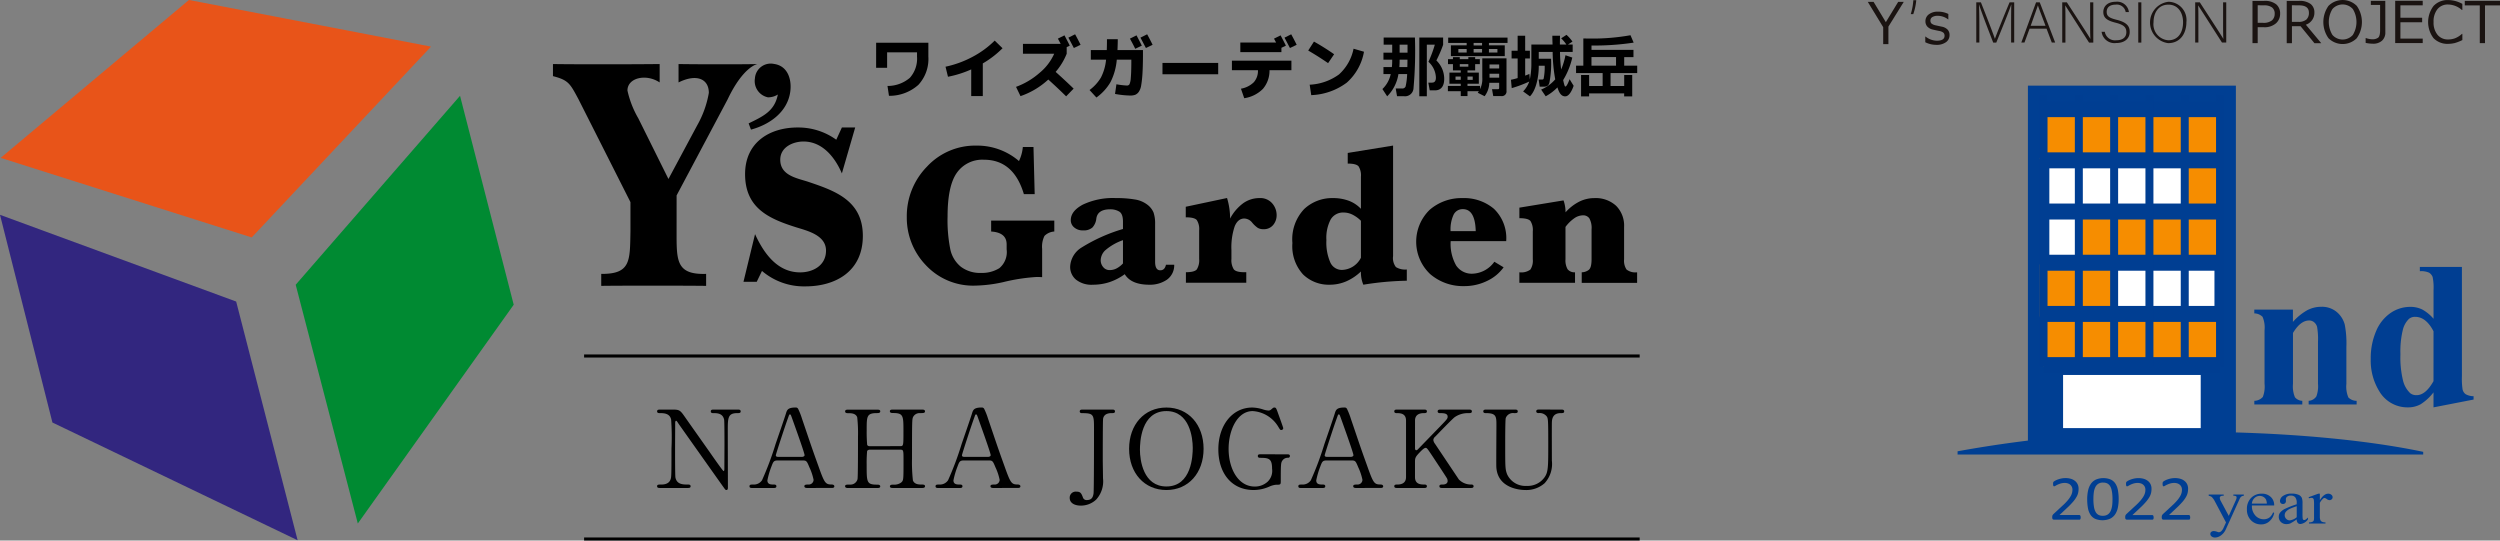 <svg xmlns="http://www.w3.org/2000/svg" width="323.922" height="70.037" viewBox="0 0 323.922 70.037">
  <rect x="0" y="0" width="323.922" height="70.037" fill="#808080" stroke="none"/>
  <defs>
    <style>
      .cls-1 {
        fill: #e85419;
      }

      .cls-2 {
        fill: #32267f;
      }

      .cls-3 {
        fill: #008a32;
      }

      .cls-4 {
        fill: #003f93;
      }

      .cls-5 {
        fill: #fff;
      }

      .cls-6 {
        fill: #f68d00;
      }

      .cls-7 {
        fill: #003e92;
      }

      .cls-8 {
        fill: #1a1311;
      }
    </style>
  </defs>
  <g id="グループ_463" data-name="グループ 463" transform="translate(-115 -27)">
    <g id="グループ_290" data-name="グループ 290" transform="translate(-2653 155)">
      <path id="パス_1893" data-name="パス 1893" class="cls-1" d="M940.331,436.8l32.528,10.311,23.232-24.725-31.365-6.044Z" transform="translate(1827.754 -544.346)"/>
      <path id="パス_1894" data-name="パス 1894" class="cls-2" d="M940.248,443.443l30.6,11.237,7.963,30.93L947.04,470.355Z" transform="translate(1827.752 -543.61)"/>
      <path id="パス_1895" data-name="パス 1895" class="cls-3" d="M977.546,452.912l8.049,30.934,20.2-28.345L998.84,428.43Z" transform="translate(1828.766 -544.018)"/>
      <g id="グループ_255" data-name="グループ 255" transform="translate(2839.648 -119.745)">
        <g id="グループ_254" data-name="グループ 254">
          <g id="グループ_253" data-name="グループ 253">
            <g id="グループ_252" data-name="グループ 252">
              <path id="パス_1896" data-name="パス 1896" d="M1026.017,446.141c0,3.73-.078,5.6,3.827,5.473v1.554c-2.46-.038-11.522-.038-13.591,0v-1.554c3.866.041,3.71-1.743,3.787-5.473v-3.826l-6.756-13.373c-1.057-1.955-1.254-2.433-3.285-2.95v-1.568c1.955.045,10.357.045,13.824,0v2.385c-1.759-1.171-4.173-.606-4.173,1.048a12.5,12.5,0,0,0,1.406,3.6l3.906,7.862,3.748-6.992a12.976,12.976,0,0,0,1.485-4.165c0-1.87-1.658-2.492-3.925-1.353v-2.385c2.4.045,8.706.045,10.23,0,0,0-1.828.266-3.881,4.6l-6.6,12.422Z" transform="translate(-1010 -424.382)"/>
              <path id="パス_1897" data-name="パス 1897" d="M1034.681,432.117c1.826-.9,3.366-1.558,3.784-3.745a2.338,2.338,0,0,1-1.284.367,2.15,2.15,0,0,1-1.685-2.457,2.05,2.05,0,0,1,2.477-1.869c1.8.252,2.319,2.048,2.1,3.61-.368,2.631-2.674,4.251-5.09,4.9Z" transform="translate(-1009.329 -424.383)"/>
              <path id="パス_1898" data-name="パス 1898" d="M1035.744,452.425h-1.715l1.5-6.181c1.16,2.542,2.921,4.956,5.842,4.956,1.635,0,3.353-.868,3.353-2.823,0-2.045-2.533-2.591-3.956-3.045-3.433-1.091-6.53-2.452-6.53-6.862,0-4.183,3.267-6.042,6.792-6.042a8.412,8.412,0,0,1,5.024,1.585l.727-1.585h1.724l-1.724,5.948c-.94-2.18-2.573-4.132-4.977-4.132-1.289,0-3.008.681-3.008,2.362,0,2,2.059,2.366,3.52,2.824,3.484,1.174,7.18,2.4,7.18,7.045,0,4.625-3.568,6.539-7.436,6.539a8.35,8.35,0,0,1-5.631-2Z" transform="translate(-1009.347 -424.164)"/>
            </g>
          </g>
        </g>
      </g>
      <path id="パス_1899" data-name="パス 1899" d="M1023.578,478.169c-.222,0-.443,0-.443-.223s.177-.223.547-.223c.192,0,.946,0,1.182-.628.118-.32.134-.334.134-4.027a32.939,32.939,0,0,0-.044-3.763c-.179-.836-.991-.836-1.494-.836-.088,0-.325,0-.325-.222,0-.237.221-.237.443-.237h1.434c1.064,0,1.093.042,1.847,1.129.9,1.282,2.351,3.33,3.252,4.612.192.278,1.552,2.229,1.64,2.229.06,0,.1-.1.1-.278,0-.39.014-2.675.014-3.164s0-2.968-.044-3.218c-.177-.851-.932-.851-1.419-.851-.088,0-.31,0-.31-.222,0-.237.206-.237.414-.237h3.073c.163,0,.385,0,.385.237,0,.222-.208.222-.443.222-1.228,0-1.228.628-1.228,2.3,0,1.045.015,6.2.015,7.357,0,.07,0,.307-.191.307a.26.26,0,0,1-.193-.112c-.088-.1-5.883-8.3-5.957-8.4-.266-.4-.295-.46-.369-.46s-.118.111-.118.265c0,.5-.015,2.925-.015,3.483s0,3.33.045,3.594c.177.92.989.92,1.625.92.118,0,.34,0,.34.223s-.192.223-.473.223Z" transform="translate(1830.005 -542.942)"/>
      <path id="パス_1900" data-name="パス 1900" d="M1042.25,478.176c-.162,0-.353-.042-.353-.223,0-.223.235-.223.591-.223a.629.629,0,0,0,.606-.613,7.24,7.24,0,0,0-.547-1.63c-.325-.781-.37-.878-.858-.878h-3.207c-.549,0-.606.14-.843.766a10.679,10.679,0,0,0-.531,1.812c0,.543.472.543.826.543.179,0,.341.028.341.223,0,.223-.222.223-.341.223H1035.1c-.119,0-.311-.014-.311-.21,0-.236.162-.236.5-.236a1.269,1.269,0,0,0,1.124-.558,39.9,39.9,0,0,0,1.759-4.7c.192-.558,1.138-3.289,1.33-3.916.148-.488.236-.808,1.286-.808a.334.334,0,0,1,.325.223,8.768,8.768,0,0,1,.488,1.254c1.034,3.024,1.123,3.358,2.055,5.936.841,2.369.946,2.564,1.788,2.564.191,0,.339.083.339.236,0,.21-.236.21-.339.21Zm-.694-4.028c.162,0,.37-.069.37-.222,0-.293-1.4-4.166-1.67-4.919-.088-.236-.118-.362-.222-.362s-.1.041-.266.5c-.414,1.128-1.567,4.668-1.567,4.793,0,.209.222.209.413.209Z" transform="translate(1830.322 -542.949)"/>
      <path id="パス_1901" data-name="パス 1901" d="M1054.009,472.748c.4,0,.4-.084.4-1.923,0-2.02,0-2.369-1.375-2.369-.118,0-.385,0-.385-.237,0-.209.267-.209.4-.209h3.769c.1,0,.383,0,.383.223s-.191.236-.649.236a.94.94,0,0,0-.9.516c-.119.294-.134.335-.134,5.379a21.223,21.223,0,0,0,.117,2.828c.208.53.814.53,1.1.53.221,0,.471,0,.471.223s-.28.223-.383.223h-3.769c-.148,0-.4,0-.4-.21s.267-.223.429-.223a1.506,1.506,0,0,0,1.035-.278c.3-.278.3-.293.3-2.842,0-1.3,0-1.407-.4-1.407h-3.976a.4.4,0,0,0-.339.166,16.7,16.7,0,0,0-.061,1.8c0,2.285,0,2.564,1.391,2.564.1,0,.369,0,.369.237,0,.2-.266.2-.4.2h-3.769c-.089,0-.384,0-.384-.223s.192-.223.649-.223a.937.937,0,0,0,.962-.711c.059-.335.059-3.721.059-5.5a18.732,18.732,0,0,0-.1-2.508c-.193-.53-.812-.53-1.094-.53-.222,0-.473,0-.473-.236s.281-.223.384-.223h3.769c.148,0,.4,0,.4.209,0,.237-.251.237-.429.237-1.33,0-1.33.418-1.33,2.2a18.759,18.759,0,0,0,.061,1.91c.073.181.31.181.339.181Z" transform="translate(1830.65 -542.942)"/>
      <path id="パス_1902" data-name="パス 1902" d="M1065.726,478.176c-.162,0-.355-.042-.355-.223,0-.223.237-.223.593-.223a.629.629,0,0,0,.6-.613,7.192,7.192,0,0,0-.548-1.63c-.324-.781-.369-.878-.857-.878h-3.207c-.546,0-.607.14-.842.766a10.627,10.627,0,0,0-.533,1.812c0,.543.473.543.829.543.177,0,.339.028.339.223,0,.223-.221.223-.339.223h-2.839c-.118,0-.31-.014-.31-.21,0-.236.164-.236.5-.236a1.267,1.267,0,0,0,1.123-.558,39.711,39.711,0,0,0,1.76-4.7c.192-.558,1.138-3.289,1.33-3.916.148-.488.236-.808,1.286-.808a.338.338,0,0,1,.326.223,8.994,8.994,0,0,1,.487,1.254c1.034,3.024,1.124,3.358,2.054,5.936.843,2.369.946,2.564,1.787,2.564.193,0,.342.083.342.236,0,.21-.237.21-.342.21Zm-.694-4.028c.162,0,.37-.069.37-.222,0-.293-1.405-4.166-1.67-4.919-.089-.236-.119-.362-.222-.362s-.1.041-.267.5c-.413,1.128-1.565,4.668-1.565,4.793,0,.209.221.209.414.209Z" transform="translate(1830.96 -542.949)"/>
      <path id="パス_1903" data-name="パス 1903" d="M1080.676,468.011c.149,0,.369,0,.369.237,0,.222-.207.222-.443.222-.192,0-.975,0-1.094.725-.044.237-.044,4.487-.044,5.281,0,.348.031,2.048.031,2.439a3.5,3.5,0,0,1-.9,2.772,2.889,2.889,0,0,1-1.981.766c-.8,0-1.434-.334-1.434-1a.78.78,0,0,1,.872-.808c.547,0,.636.223.842.753a.489.489,0,0,0,.533.334c.679,0,.784-.5.841-.836.061-.418.061-7.2.061-8.263,0-1.965,0-2.16-1.553-2.16-.057,0-.295,0-.295-.222,0-.237.222-.237.369-.237Z" transform="translate(1831.42 -542.942)"/>
      <path id="パス_1904" data-name="パス 1904" d="M1087.506,478.441c-2.854,0-4.833-2.2-4.833-5.337s1.965-5.351,4.833-5.351c2.836,0,4.817,2.2,4.817,5.351C1092.323,476.225,1090.359,478.441,1087.506,478.441Zm3.413-5.463c0-1.282-.384-4.765-3.413-4.765-3.312,0-3.43,4.1-3.43,5.016,0,1.338.428,4.752,3.43,4.752C1090.8,477.981,1090.919,473.926,1090.919,472.978Z" transform="translate(1831.624 -542.949)"/>
      <path id="パス_1905" data-name="パス 1905" d="M1102.862,473.814c.118,0,.34,0,.34.223a.223.223,0,0,1-.252.223.839.839,0,0,0-.739.39c-.178.265-.193.5-.193,2.647,0,.46-.058.46-.62.46a2.786,2.786,0,0,0-.886.251,5.021,5.021,0,0,1-2,.432c-2.941,0-4.582-2.271-4.582-5.267,0-3.149,1.833-5.42,4.391-5.42a4.853,4.853,0,0,1,1.419.252,2.758,2.758,0,0,0,.693.139.51.51,0,0,0,.34-.139c.236-.2.28-.252.415-.252.221,0,.251.1.545.934.089.237.606,1.672.606,1.742a.253.253,0,0,1-.265.236c-.118,0-.149-.041-.385-.431a4.162,4.162,0,0,0-3.311-2.021c-2,0-3.119,2.48-3.119,4.9,0,2.564,1.241,4.877,3.385,4.877a2.42,2.42,0,0,0,1.685-.641,1.942,1.942,0,0,0,.562-1.672c0-1.31-.427-1.407-1.537-1.407-.088,0-.31,0-.31-.237s.222-.223.4-.223Z" transform="translate(1831.93 -542.949)"/>
      <path id="パス_1906" data-name="パス 1906" d="M1111.484,478.176c-.162,0-.355-.042-.355-.223,0-.223.237-.223.592-.223a.629.629,0,0,0,.606-.613,7.252,7.252,0,0,0-.547-1.63c-.325-.781-.369-.878-.857-.878h-3.208c-.545,0-.606.14-.842.766a10.677,10.677,0,0,0-.532,1.812c0,.543.474.543.829.543.177,0,.339.028.339.223,0,.223-.223.223-.339.223h-2.839c-.118,0-.311-.014-.311-.21,0-.236.163-.236.5-.236a1.267,1.267,0,0,0,1.123-.558,39.909,39.909,0,0,0,1.758-4.7c.193-.558,1.14-3.289,1.33-3.916.149-.488.237-.808,1.286-.808a.336.336,0,0,1,.327.223,9.113,9.113,0,0,1,.488,1.254c1.034,3.024,1.124,3.358,2.054,5.936.842,2.369.945,2.564,1.787,2.564.193,0,.341.083.341.236,0,.21-.236.21-.341.21Zm-.694-4.028c.162,0,.369-.069.369-.222,0-.293-1.4-4.166-1.67-4.919-.089-.236-.119-.362-.221-.362s-.1.041-.267.5c-.413,1.128-1.567,4.668-1.567,4.793,0,.209.222.209.413.209Z" transform="translate(1832.204 -542.949)"/>
      <path id="パス_1907" data-name="パス 1907" d="M1122.34,478.169c-.149,0-.37,0-.37-.223s.206-.223.429-.223c.472,0,.634-.237.634-.446a.761.761,0,0,0-.058-.307c-.044-.125-1.553-2.382-1.73-2.66-.8-1.2-.886-1.338-1.049-1.338-.179,0-.414.209-.74.543-.59.613-.65.753-.65,1.282v1.965c0,.961.8.961,1.242.961.133,0,.3.041.3.223,0,.223-.223.223-.355.223h-3.5c-.148,0-.371,0-.371-.223s.209-.223.415-.223c.518,0,1.107-.181,1.107-.961v-7.329c0-.962-.8-.962-1.242-.962-.116,0-.281-.041-.281-.222,0-.237.223-.237.355-.237h3.488c.162,0,.385,0,.385.237,0,.222-.223.222-.415.222-.473,0-1.124.154-1.124.962V473c0,.125.016.279.179.279.074,0,.132-.07.162-.084.133-.14,2.38-2.452,2.823-2.912.945-.976,1.063-1.087,1.063-1.352,0-.46-.575-.46-1-.46-.044,0-.295,0-.295-.222,0-.237.222-.237.385-.237h3.649c.179,0,.4,0,.4.237,0,.222-.207.222-.488.222a2.961,2.961,0,0,0-1.729.516c-.311.224-1.922,1.9-2.542,2.536a.64.64,0,0,0-.236.432,1.037,1.037,0,0,0,.223.5c.561.836.813,1.213,3.087,4.612a2.185,2.185,0,0,0,1.627.655c.281,0,.281.2.281.223,0,.223-.223.223-.355.223Z" transform="translate(1832.533 -542.942)"/>
      <path id="パス_1908" data-name="パス 1908" d="M1137.416,468.011c.193,0,.415,0,.415.237,0,.222-.206.222-.459.222-1.049,0-1.124.8-1.137,1.226-.014.7,0,4.153,0,4.934a3.68,3.68,0,0,1-.945,2.925,3.577,3.577,0,0,1-2.5.878c-.636,0-3.667-.2-3.755-3.079-.014-.781.016-4.571.016-5.421,0-1.073-.075-1.464-1.374-1.464-.09,0-.328,0-.328-.222,0-.237.223-.237.444-.237h3.621c.179,0,.4,0,.4.237,0,.222-.191.222-.471.222a1,1,0,0,0-1.08.628c-.074.209-.074,2.857-.074,3.345,0,3.065,0,3.3.25,3.957a2.6,2.6,0,0,0,2.528,1.5,2.673,2.673,0,0,0,2.3-1.087c.5-.7.5-1.282.5-4.514,0-3.079-.03-3.148-.207-3.413a1.166,1.166,0,0,0-1.049-.419c-.165,0-.3-.069-.3-.222,0-.237.223-.237.354-.237Z" transform="translate(1832.839 -542.942)"/>
      <path id="パス_1909" data-name="パス 1909" d="M1065.56,445.844v-1.418h8.183v1.418a1.966,1.966,0,0,0-1.276.573,3.165,3.165,0,0,0-.3,1.682v3.66c-.275-.017-.5-.026-.671-.026a23.789,23.789,0,0,0-4.315.656,18.022,18.022,0,0,1-3.648.464,8.368,8.368,0,0,1-6.443-2.66,8.852,8.852,0,0,1-2.46-6.2,9.169,9.169,0,0,1,2.6-6.54,8.511,8.511,0,0,1,6.435-2.739,8.283,8.283,0,0,1,5.5,2,5.251,5.251,0,0,0,.5-1.817h1.38L1071.2,441h-1.4q-1.326-4.459-5.18-4.458a4.029,4.029,0,0,0-3.5,1.688q-1.206,1.689-1.206,5.67a19.114,19.114,0,0,0,.355,4.252,3.949,3.949,0,0,0,1.366,2.256,4.106,4.106,0,0,0,2.622.8,4.232,4.232,0,0,0,2.37-.618,2.716,2.716,0,0,0,.94-2.436v-.644Q1067.569,445.973,1065.56,445.844Z" transform="translate(1830.862 -543.847)"/>
      <path id="パス_1910" data-name="パス 1910" d="M1082.311,451.192a7.221,7.221,0,0,1-1.964,1.024,6.77,6.77,0,0,1-2.147.341,3.218,3.218,0,0,1-2.222-.67,2.148,2.148,0,0,1-.741-1.662,3.074,3.074,0,0,1,1.482-2.487,21.71,21.71,0,0,1,5.361-2.4v-.953q0-1.018-.49-1.308a2.239,2.239,0,0,0-1.16-.291q-1.624,0-1.8,1.186a2.015,2.015,0,0,1-.515,1.178,1.687,1.687,0,0,1-1.2.368,1.659,1.659,0,0,1-1.166-.393,1.2,1.2,0,0,1-.432-.921q0-1.2,1.585-2.036a9.115,9.115,0,0,1,4.239-.837,14.284,14.284,0,0,1,2.479.181,3.543,3.543,0,0,1,1.612.67,2.469,2.469,0,0,1,.813,1.031,4.409,4.409,0,0,1,.2,1.469v4.9q0,1.109.67,1.108.581,0,.734-.721h1.07a2.284,2.284,0,0,1-.973,1.958,3.9,3.9,0,0,1-2.236.632Q1083.136,452.557,1082.311,451.192Zm-.231-1.392v-3.016a7.032,7.032,0,0,0-2.339,1.353,1.857,1.857,0,0,0-.547,1.25,1.357,1.357,0,0,0,.321.883,1.045,1.045,0,0,0,.851.392,1.916,1.916,0,0,0,.888-.219A3.078,3.078,0,0,0,1082.08,449.8Z" transform="translate(1831.422 -543.667)"/>
      <path id="パス_1911" data-name="パス 1911" d="M1095.565,443.988a5.882,5.882,0,0,1,1.7-1.991,3.6,3.6,0,0,1,2.1-.664,2.028,2.028,0,0,1,1.662.689,2.315,2.315,0,0,1,.567,1.5,1.963,1.963,0,0,1-.452,1.3,1.547,1.547,0,0,1-1.261.541,1.4,1.4,0,0,1-.722-.167,3.56,3.56,0,0,1-.747-.7,1.347,1.347,0,0,0-1-.516q-.84,0-1.257,1.025a8.554,8.554,0,0,0-.418,3.072v1.147a2.237,2.237,0,0,0,.3,1.333c.2.254.653.38,1.365.38h.259v1.366h-7.822v-1.366q1.12,0,1.417-.373a2.239,2.239,0,0,0,.3-1.341v-3.686a2.189,2.189,0,0,0-.3-1.347q-.3-.367-1.437-.367v-1.366l5.349-1.134A9.139,9.139,0,0,1,1095.565,443.988Z" transform="translate(1831.818 -543.667)"/>
      <path id="パス_1912" data-name="パス 1912" d="M1112.15,451.024a6.536,6.536,0,0,1-1.915,1.282,5.372,5.372,0,0,1-2.132.431,4.767,4.767,0,0,1-3.452-1.333,5.416,5.416,0,0,1-1.38-4.066,5.692,5.692,0,0,1,1.546-4.426,5.3,5.3,0,0,1,3.673-1.4,5.842,5.842,0,0,1,2.087.348,4.177,4.177,0,0,1,1.573,1.044v-4.162a2.178,2.178,0,0,0-.3-1.334q-.3-.367-1.41-.367v-1.378l5.875-.954v14.329a1.907,1.907,0,0,0,.366,1.411,2.263,2.263,0,0,0,1.413.315v1.456a38.763,38.763,0,0,0-5.631.516A4.077,4.077,0,0,1,1112.15,451.024Zm0-1.778v-4.794a4.2,4.2,0,0,0-1.116-.805,2.6,2.6,0,0,0-1.114-.264,1.858,1.858,0,0,0-1.684.89,5.116,5.116,0,0,0-.56,2.68,6.433,6.433,0,0,0,.509,2.9,1.635,1.635,0,0,0,1.527.967,2.852,2.852,0,0,0,2.436-1.572Z" transform="translate(1832.184 -543.847)"/>
      <path id="パス_1913" data-name="パス 1913" d="M1123.353,446.914a5.682,5.682,0,0,0,.714,3.157,2.423,2.423,0,0,0,2.147,1.057,3.632,3.632,0,0,0,2.8-1.547l1.2.722a5.507,5.507,0,0,1-2.107,1.746,6.667,6.667,0,0,1-3.035.689,6.5,6.5,0,0,1-4.368-1.553,5.761,5.761,0,0,1-.059-8.343,6.285,6.285,0,0,1,4.234-1.508,5.989,5.989,0,0,1,4.078,1.386,5.263,5.263,0,0,1,1.591,4.194Zm-.012-1.3h3.26q-.079-2.849-1.663-2.847a1.291,1.291,0,0,0-1.2.708A4.472,4.472,0,0,0,1123.341,445.612Z" transform="translate(1832.608 -543.667)"/>
      <path id="パス_1914" data-name="パス 1914" d="M1137.876,445.071v4.188a2.317,2.317,0,0,0,.27,1.288,1.124,1.124,0,0,0,.966.4v1.366H1131.9v-1.366a1.968,1.968,0,0,0,1.429-.354,2.09,2.09,0,0,0,.311-1.333v-3.607a2.2,2.2,0,0,0-.3-1.347q-.305-.368-1.437-.368v-1.366l5.72-.94a4.531,4.531,0,0,1,.259,1.546,6.051,6.051,0,0,1,1.783-1.386,4.362,4.362,0,0,1,1.94-.457,3.906,3.906,0,0,1,2.834,1,3.641,3.641,0,0,1,1.031,2.738v4.188a2.066,2.066,0,0,0,.315,1.327,1.857,1.857,0,0,0,1.372.361v1.366h-7.177v-1.366a1.562,1.562,0,0,0,.907-.309q.368-.283.368-1.378v-3.865a2.554,2.554,0,0,0-.29-1.444.972.972,0,0,0-.83-.386,2.013,2.013,0,0,0-1.109.374A4.874,4.874,0,0,0,1137.876,445.071Z" transform="translate(1832.962 -543.667)"/>
      <g id="グループ_259" data-name="グループ 259" transform="translate(2947.119 -123.487)">
        <path id="パス_1915" data-name="パス 1915" d="M1115.894,423.041v-1.034h-1.109v-.924h4.052a53.467,53.467,0,0,1-.182,6.545,1.1,1.1,0,0,1-1.277,1.051h-.859l-.174-1h.79a.45.45,0,0,0,.494-.258,8.374,8.374,0,0,0,.2-1.61H1116.7a5.168,5.168,0,0,1-1.459,2.885l-.617-.942a3.738,3.738,0,0,0,1.078-1.943h-.943v-.9h1.091a7.866,7.866,0,0,0,.042-.958h-1.133v-.909Zm1.96,1.867c.008-.3.008-.367.017-.958h-1.017a9.587,9.587,0,0,1-.035.958Zm.025-1.867v-1.034h-1.025v1.034Zm1.526-1.959h3.086v.942a15.326,15.326,0,0,1-.877,2.026,3.313,3.313,0,0,1,1.018,2.4c0,.767-.292,1.476-1.2,1.476h-.676l-.183-1h.417c.2,0,.566,0,.566-.659a2.888,2.888,0,0,0-.968-2.042,15.568,15.568,0,0,0,.827-2.219h-1.035v6.688h-.975Z" transform="translate(-1114.626 -420.731)"/>
        <path id="パス_1916" data-name="パス 1916" d="M1126.751,428.235a1.651,1.651,0,0,0,.143-.2h-1.469v.633h-.874v-.633h-1.667v-.684h1.667v-.284h-1.469v-1.443h1.469v-.283h-1.01v-.817h-.642v-.642h.642v-.259h.883v.259h1.109v-.259h.884v.259h.608v.642h-.608v.817h-.993v.283h1.469v1.443h-1.469v.284h1.627v.417a2.994,2.994,0,0,0,.291-1.518v-2.476h3.136v4.2a.606.606,0,0,1-.684.692h-1.034l-.158-.892h.775c.116,0,.15-.067.15-.176v-.65h-1.276a3.015,3.015,0,0,1-.608,1.735Zm-3.827-7.146h7.688v.692h-2.41v.308h2.052v1.4h-6.98v-1.4h2.043v-.308h-2.394Zm.95,5.045v.426h.677v-.426Zm.368-3.568v.459h1.076v-.459Zm.183,1.96v.325h1.109v-.325Zm1,1.609v.426h.676v-.426Zm.793-4.352v.326h1.093v-.326Zm0,.784v.459h1.093v-.459Zm1.984,0v.459h1.1v-.459Zm.076,2v.517h1.25v-.517Zm1.25,1.2h-1.25v.517h1.25Z" transform="translate(-1114.402 -420.73)"/>
        <path id="パス_1917" data-name="パス 1917" d="M1132.414,428.07a3.366,3.366,0,0,0,.792-1.276,15.438,15.438,0,0,1-2.267.85l-.1-1.084a8.093,8.093,0,0,0,.866-.218V423.8h-.784v-1h.784v-1.943h.976V422.8h.609v1h-.609v2.226c.327-.125.385-.15.543-.217l.059.717a10.336,10.336,0,0,0,.2-1.784V422h2.745c-.027-.842-.027-.942-.027-1.142h.993c-.008.433-.016.659-.016,1.142h.84a4.622,4.622,0,0,0-.674-.808l.691-.451a4.912,4.912,0,0,1,.774.876l-.592.383h.619v.959h-1.643a19.93,19.93,0,0,0,.151,2.268,8.937,8.937,0,0,0,.558-1.843l.884.3a9.682,9.682,0,0,1-1.183,2.918c.182.834.232.834.291.834.192,0,.491-.8.541-.951l.526.859c-.109.309-.492,1.368-1.092,1.368-.575,0-.819-.575-1.009-1.159a6.377,6.377,0,0,1-1.519,1.15l-.592-.868a4.949,4.949,0,0,0,1.826-1.325,21.2,21.2,0,0,1-.334-3.552h-1.8v.875h1.593a13,13,0,0,1-.225,3.161c-.131.333-.282.466-.766.466h-.483l-.135-.926h.442c.142,0,.184-.059.209-.125a7.485,7.485,0,0,0,.135-1.667h-.77v.15c0,1.017-.257,2.926-1.141,3.819Z" transform="translate(-1114.185 -420.74)"/>
        <path id="パス_1918" data-name="パス 1918" d="M1146.327,425.942v2.776h-1.043v-.392h-4.544v.392H1139.7v-2.776h1.044v1.426h1.751v-1.676h-3.444v-.958h.943v-3.527c.358.008.583.016.958.016a27.923,27.923,0,0,0,5.152-.433l.409.959a33.963,33.963,0,0,1-5.461.375v.567h5.437v.934h-1.2v1.109h1.685v.958h-3.453v1.676h1.768v-1.426Zm-5.279-2.318v1.109h3.183v-1.109Z" transform="translate(-1113.962 -420.739)"/>
      </g>
      <g id="グループ_260" data-name="グループ 260" transform="translate(2881.521 -123.557)">
        <path id="パス_1919" data-name="パス 1919" d="M1050.765,421.741h6.766v1.786a4.947,4.947,0,0,1-1.292,3.665,5.632,5.632,0,0,1-3.813,1.424l-.191-1.279a4.433,4.433,0,0,0,2.9-1.056,3.732,3.732,0,0,0,.926-2.754v-.543h-3.875v2h-1.424Z" transform="translate(-1050.765 -420.643)"/>
        <path id="パス_1920" data-name="パス 1920" d="M1059.516,424.851A13.261,13.261,0,0,0,1063,423.58a12.021,12.021,0,0,0,2.889-2.113l1.015.989a12.457,12.457,0,0,1-2.558,1.968v4.227h-1.5V425.2a13.65,13.65,0,0,1-3.012.952Z" transform="translate(-1050.527 -420.65)"/>
        <path id="パス_1921" data-name="パス 1921" d="M1069.307,423.194v-1.279h4.889c-.091-.176-.211-.4-.364-.68l.853-.426c.248.465.479.91.689,1.333l-.4.191v.861a8.336,8.336,0,0,1-1.432,2.35q1.234,1.106,2.331,2.167l-.971,1q-1.116-1.1-2.313-2.177a10.129,10.129,0,0,1-3.6,2.15l-.579-1.2a9.686,9.686,0,0,0,3.065-1.827,6.7,6.7,0,0,0,1.878-2.463Zm7.466-1.161-.871.417q-.49-.943-.708-1.343l.871-.436Q1076.482,421.435,1076.772,422.033Z" transform="translate(-1050.285 -420.672)"/>
        <path id="パス_1922" data-name="パス 1922" d="M1079.94,421.308h1.4q0,.535-.036,1.405h3.3v.843q-.009,1.379-.069,2.277a13.506,13.506,0,0,1-.163,1.465,1.992,1.992,0,0,1-.322.848,1.075,1.075,0,0,1-.463.372,1.921,1.921,0,0,1-.652.09,11.918,11.918,0,0,1-1.95-.208l.181-1.252a9.86,9.86,0,0,0,1.352.163.369.369,0,0,0,.34-.167,2.305,2.305,0,0,0,.168-.8q.063-.635.072-1.987v-.4h-1.886a7.844,7.844,0,0,1-.812,2.907,6.447,6.447,0,0,1-1.827,2l-.89-.971a5.512,5.512,0,0,0,1.475-1.619,6.335,6.335,0,0,0,.666-2.317h-1.976v-1.243h2.067Q1079.94,422.078,1079.94,421.308Zm4.516.834-.852.408q-.29-.6-.689-1.315l.853-.426Q1084.139,421.507,1084.456,422.142Zm1.4-.109-.87.417q-.492-.943-.709-1.343l.871-.436Q1085.563,421.435,1085.853,422.033Z" transform="translate(-1050.033 -420.672)"/>
        <path id="パス_1923" data-name="パス 1923" d="M1086.883,425.753v-1.469h7.219v1.469Z" transform="translate(-1049.783 -420.574)"/>
        <path id="パス_1924" data-name="パス 1924" d="M1095.642,424.092h7.709v1.234h-2.838a3.637,3.637,0,0,1-.849,2.413,4.3,4.3,0,0,1-2.426,1.215l-.426-1.233a3.135,3.135,0,0,0,1.669-.839,2.218,2.218,0,0,0,.534-1.556h-3.373Zm1.089-1.106v-1.243h4.635c-.121-.229-.211-.4-.272-.507l.853-.426c.248.465.479.91.689,1.333l-.58.28v.563Zm7.3-.952-.87.417q-.49-.943-.708-1.343l.871-.436Q1103.741,421.435,1104.032,422.033Z" transform="translate(-1049.545 -420.672)"/>
        <path id="パス_1925" data-name="パス 1925" d="M1105.266,422.752l.745-1.161a30.535,30.535,0,0,1,2.612,1.641l-.781,1.152Q1106.563,423.505,1105.266,422.752Zm.191,4.426a6.986,6.986,0,0,0,3.8-1.333,6.094,6.094,0,0,0,1.884-3.329l1.351.39a6.967,6.967,0,0,1-2.235,4.009,8.18,8.18,0,0,1-4.6,1.615Z" transform="translate(-1049.283 -420.647)"/>
      </g>
      <path id="線_21" data-name="線 21" d="M136.768.2H0V-.2H136.768Z" transform="translate(2843.681 -81.874)"/>
      <path id="線_22" data-name="線 22" d="M136.768.2H0V-.2H136.768Z" transform="translate(2843.681 -58.163)"/>
    </g>
    <g id="グループ_459" data-name="グループ 459" transform="translate(-1078.636 -836.817)">
      <rect id="長方形_303" data-name="長方形 303" class="cls-4" width="26.947" height="46.319" transform="translate(1456.39 874.914)"/>
      <rect id="長方形_304" data-name="長方形 304" class="cls-5" width="17.832" height="6.884" transform="translate(1460.947 912.401)"/>
      <path id="パス_2014" data-name="パス 2014" class="cls-4" d="M1508.611,927.181c-7.581-1.6-18.369-2.6-30.343-2.6a157.01,157.01,0,0,0-29.988,2.528v.422h60.33Z" transform="translate(-1.003 -4.819)"/>
      <rect id="長方形_305" data-name="長方形 305" class="cls-5" width="21.393" height="33.31" transform="translate(1459.167 878.196)"/>
      <path id="パス_2015" data-name="パス 2015" class="cls-6" d="M1460.364,879.178h22.841l-.477,20.114h-13.05v6.642h13.527v6.641h-22.87l-.477-6.641v-6.642h4.912v-6.646l13.643-.14.432-6.993-18.986.14Z" transform="translate(-1.921 -1.218)"/>
      <path id="線_23" data-name="線 23" class="cls-7" d="M22.841,1.035H0v-2.07H22.841Z" transform="translate(1458.443 877.96)"/>
      <path id="線_24" data-name="線 24" class="cls-7" d="M22.841,1.035H0v-2.07H22.841Z" transform="translate(1458.443 884.592)"/>
      <path id="線_25" data-name="線 25" class="cls-7" d="M22.841,1.035H0v-2.07H22.841Z" transform="translate(1458.443 891.225)"/>
      <path id="線_26" data-name="線 26" class="cls-7" d="M22.841,1.035H0v-2.07H22.841Z" transform="translate(1458.443 897.858)"/>
      <path id="線_27" data-name="線 27" class="cls-7" d="M22.841,1.035H0v-2.07H22.841Z" transform="translate(1458.443 904.491)"/>
      <path id="線_28" data-name="線 28" class="cls-7" d="M22.841,1.035H0v-2.07H22.841Z" transform="translate(1458.443 911.124)"/>
      <path id="線_29" data-name="線 29" class="cls-7" d="M.517,35.252H-.517V0H.517Z" transform="translate(1458.414 876.105)"/>
      <path id="線_30" data-name="線 30" class="cls-7" d="M.517,35.252H-.517V0H.517Z" transform="translate(1462.988 876.105)"/>
      <path id="線_31" data-name="線 31" class="cls-7" d="M.517,35.252H-.517V0H.517Z" transform="translate(1467.562 876.105)"/>
      <path id="線_32" data-name="線 32" class="cls-7" d="M.517,35.252H-.517V0H.517Z" transform="translate(1472.136 876.105)"/>
      <path id="線_33" data-name="線 33" class="cls-7" d="M.517,35.252H-.517V0H.517Z" transform="translate(1476.71 876.105)"/>
      <path id="線_34" data-name="線 34" class="cls-7" d="M.517,35.252H-.517V0H.517Z" transform="translate(1481.284 876.105)"/>
      <path id="パス_2016" data-name="パス 2016" class="cls-7" d="M1495.042,907.361v1.59a7.234,7.234,0,0,1,1.814-1.492,3.879,3.879,0,0,1,1.866-.467,2.98,2.98,0,0,1,1.985.664,3.188,3.188,0,0,1,1.052,1.65,12.741,12.741,0,0,1,.21,2.878v4.785a3.644,3.644,0,0,0,.257,1.768,1.5,1.5,0,0,0,1.071.44v.473h-6.216v-.473a1.3,1.3,0,0,0,1-.578,3.78,3.78,0,0,0,.21-1.63V911.5a8.982,8.982,0,0,0-.118-1.906,1.166,1.166,0,0,0-.4-.611,1,1,0,0,0-.624-.217q-1.13,0-2.1,1.617v6.586a3.669,3.669,0,0,0,.256,1.747,1.308,1.308,0,0,0,.953.46v.473h-6.217v-.473a1.524,1.524,0,0,0,1.1-.5,3.675,3.675,0,0,0,.224-1.708v-6.94a3.522,3.522,0,0,0-.257-1.735,1.559,1.559,0,0,0-1.071-.447v-.486Z" transform="translate(-4.315 -3.425)"/>
      <path id="パス_2017" data-name="パス 2017" class="cls-7" d="M1518.239,901.383v14.143a9.572,9.572,0,0,0,.079,1.7,1.057,1.057,0,0,0,.4.644,2.126,2.126,0,0,0,1.032.262v.435l-5.192,1.012v-1.945a6.436,6.436,0,0,1-1.663,1.538,3.326,3.326,0,0,1-1.65.408,4.23,4.23,0,0,1-3.72-2.1,7.569,7.569,0,0,1-1.1-4.193,8.831,8.831,0,0,1,.684-3.556,5.321,5.321,0,0,1,1.873-2.373,4.492,4.492,0,0,1,2.556-.8,3.443,3.443,0,0,1,1.564.342,5.242,5.242,0,0,1,1.459,1.2V904.38a6.654,6.654,0,0,0-.118-1.695,1.129,1.129,0,0,0-.474-.565,2.583,2.583,0,0,0-1.182-.184v-.552Zm-3.68,8.333q-.974-1.866-2.379-1.866a1.213,1.213,0,0,0-.8.262,2.957,2.957,0,0,0-.8,1.433,11.781,11.781,0,0,0-.308,3.141,12.7,12.7,0,0,0,.342,3.444,3.352,3.352,0,0,0,.933,1.617,1.26,1.26,0,0,0,.828.25q1.157,0,2.182-1.814Z" transform="translate(-5.615 -2.98)"/>
      <path id="パス_2018" data-name="パス 2018" class="cls-7" d="M1465.288,936.181a.7.7,0,0,1-.011.132.379.379,0,0,1-.032.1.144.144,0,0,1-.054.058.16.16,0,0,1-.075.017h-3.257a.4.4,0,0,1-.111-.014.206.206,0,0,1-.082-.047.2.2,0,0,1-.05-.095.589.589,0,0,1-.016-.151,1.276,1.276,0,0,1,.007-.144.315.315,0,0,1,.03-.109.658.658,0,0,1,.059-.095.78.78,0,0,1,.091-.1l1.179-1.09a6.962,6.962,0,0,0,.655-.677,3.546,3.546,0,0,0,.38-.545,1.651,1.651,0,0,0,.176-.447,1.807,1.807,0,0,0,.042-.377.868.868,0,0,0-.065-.334.819.819,0,0,0-.19-.277.906.906,0,0,0-.312-.189,1.252,1.252,0,0,0-.433-.069,1.772,1.772,0,0,0-.515.069,3.016,3.016,0,0,0-.686.3.4.4,0,0,1-.172.07.107.107,0,0,1-.059-.017.127.127,0,0,1-.042-.053.437.437,0,0,1-.026-.1,1.089,1.089,0,0,1-.009-.147c0-.041,0-.077,0-.107a.291.291,0,0,1,.017-.078.247.247,0,0,1,.029-.061.311.311,0,0,1,.073-.072,1.355,1.355,0,0,1,.189-.117,2.241,2.241,0,0,1,.337-.145,3.351,3.351,0,0,1,.447-.122,2.628,2.628,0,0,1,.513-.049,2.333,2.333,0,0,1,.75.109,1.505,1.505,0,0,1,.532.3,1.2,1.2,0,0,1,.317.438,1.361,1.361,0,0,1,.1.533,2.6,2.6,0,0,1-.05.506,1.921,1.921,0,0,1-.213.545,3.993,3.993,0,0,1-.467.652,9.8,9.8,0,0,1-.81.826l-.933.877h2.564a.154.154,0,0,1,.071.018.175.175,0,0,1,.059.055.274.274,0,0,1,.037.093.654.654,0,0,1,.011.129" transform="translate(-2.059 -5.337)"/>
      <path id="パス_2019" data-name="パス 2019" class="cls-7" d="M1470.6,933.819a5.42,5.42,0,0,1-.107,1.116,2.413,2.413,0,0,1-.355.866,1.664,1.664,0,0,1-.65.562,2.555,2.555,0,0,1-1.924.021,1.48,1.48,0,0,1-.612-.525,2.291,2.291,0,0,1-.33-.853,6.147,6.147,0,0,1-.1-1.162,5.3,5.3,0,0,1,.109-1.113,2.48,2.48,0,0,1,.355-.869,1.655,1.655,0,0,1,.647-.562,2.548,2.548,0,0,1,1.924-.02,1.476,1.476,0,0,1,.613.525,2.3,2.3,0,0,1,.33.853,6.16,6.16,0,0,1,.1,1.162m-.8.05a6.918,6.918,0,0,0-.032-.714,3.937,3.937,0,0,0-.093-.558,1.714,1.714,0,0,0-.159-.415,1,1,0,0,0-.235-.287.86.86,0,0,0-.312-.164,1.406,1.406,0,0,0-.394-.052,1.1,1.1,0,0,0-.629.164,1.125,1.125,0,0,0-.38.451,2.171,2.171,0,0,0-.189.672,6.469,6.469,0,0,0-.051.829,6.288,6.288,0,0,0,.069,1.01,2.056,2.056,0,0,0,.216.679.924.924,0,0,0,.377.381,1.2,1.2,0,0,0,.559.12,1.266,1.266,0,0,0,.448-.074.954.954,0,0,0,.332-.212,1.146,1.146,0,0,0,.23-.33,2.156,2.156,0,0,0,.145-.427,3.272,3.272,0,0,0,.076-.505c.014-.182.02-.371.02-.568" transform="translate(-2.45 -5.337)"/>
      <path id="パス_2020" data-name="パス 2020" class="cls-7" d="M1475.56,936.181a.629.629,0,0,1-.012.132.379.379,0,0,1-.032.1.133.133,0,0,1-.054.058.161.161,0,0,1-.076.017h-3.257a.4.4,0,0,1-.11-.014.183.183,0,0,1-.133-.142.593.593,0,0,1-.016-.151,1.273,1.273,0,0,1,.007-.144.3.3,0,0,1,.03-.109.574.574,0,0,1,.058-.095.946.946,0,0,1,.091-.1l1.179-1.09a6.927,6.927,0,0,0,.654-.677,3.559,3.559,0,0,0,.381-.545,1.724,1.724,0,0,0,.177-.447,1.939,1.939,0,0,0,.04-.377.869.869,0,0,0-.064-.334.847.847,0,0,0-.191-.277.9.9,0,0,0-.312-.189,1.256,1.256,0,0,0-.433-.069,1.783,1.783,0,0,0-.516.069,3,3,0,0,0-.4.152,3.037,3.037,0,0,0-.287.152.4.4,0,0,1-.172.07.106.106,0,0,1-.058-.017.122.122,0,0,1-.043-.053.449.449,0,0,1-.025-.1,1.087,1.087,0,0,1-.009-.147.879.879,0,0,1,0-.107.3.3,0,0,1,.016-.078.337.337,0,0,1,.029-.061.342.342,0,0,1,.074-.072,1.3,1.3,0,0,1,.189-.117,2.272,2.272,0,0,1,.336-.145,3.382,3.382,0,0,1,.447-.122,2.641,2.641,0,0,1,.513-.049,2.336,2.336,0,0,1,.75.109,1.522,1.522,0,0,1,.532.3,1.209,1.209,0,0,1,.317.438,1.381,1.381,0,0,1,.1.533,2.539,2.539,0,0,1-.05.506,1.942,1.942,0,0,1-.211.545,4.17,4.17,0,0,1-.467.652,9.9,9.9,0,0,1-.812.826l-.933.877h2.563a.154.154,0,0,1,.071.018.189.189,0,0,1,.06.055.282.282,0,0,1,.036.093.59.59,0,0,1,.012.129" transform="translate(-2.874 -5.337)"/>
      <path id="パス_2021" data-name="パス 2021" class="cls-7" d="M1480.7,936.181a.7.7,0,0,1-.011.132.379.379,0,0,1-.032.1.143.143,0,0,1-.054.058.16.16,0,0,1-.075.017h-3.257a.4.4,0,0,1-.111-.014.207.207,0,0,1-.082-.047.2.2,0,0,1-.05-.095.589.589,0,0,1-.016-.151,1.305,1.305,0,0,1,.007-.144.318.318,0,0,1,.03-.109.658.658,0,0,1,.059-.095.78.78,0,0,1,.091-.1l1.179-1.09a6.962,6.962,0,0,0,.655-.677,3.546,3.546,0,0,0,.38-.545,1.647,1.647,0,0,0,.176-.447,1.807,1.807,0,0,0,.042-.377.868.868,0,0,0-.065-.334.822.822,0,0,0-.191-.277.9.9,0,0,0-.312-.189,1.252,1.252,0,0,0-.433-.069,1.773,1.773,0,0,0-.515.069,3.016,3.016,0,0,0-.686.3.4.4,0,0,1-.172.07.107.107,0,0,1-.059-.017.127.127,0,0,1-.042-.053.437.437,0,0,1-.026-.1,1.108,1.108,0,0,1-.009-.147c0-.041,0-.077,0-.107a.291.291,0,0,1,.017-.078.247.247,0,0,1,.029-.061.311.311,0,0,1,.073-.072,1.355,1.355,0,0,1,.189-.117,2.246,2.246,0,0,1,.337-.145,3.351,3.351,0,0,1,.447-.122,2.628,2.628,0,0,1,.513-.049,2.333,2.333,0,0,1,.75.109,1.505,1.505,0,0,1,.532.3,1.187,1.187,0,0,1,.317.438,1.364,1.364,0,0,1,.1.533,2.6,2.6,0,0,1-.05.506,1.921,1.921,0,0,1-.213.545,3.993,3.993,0,0,1-.467.652,9.822,9.822,0,0,1-.81.826l-.933.877h2.564a.154.154,0,0,1,.071.018.176.176,0,0,1,.059.055.277.277,0,0,1,.037.093.654.654,0,0,1,.011.129" transform="translate(-3.281 -5.337)"/>
      <path id="パス_2022" data-name="パス 2022" class="cls-7" d="M1483.618,933.415h1.945v.152h-.1a.492.492,0,0,0-.307.08.244.244,0,0,0-.1.2,1.041,1.041,0,0,0,.15.443l1.016,1.894.934-2.074a.792.792,0,0,0,.077-.332.166.166,0,0,0-.031-.11.244.244,0,0,0-.114-.072.963.963,0,0,0-.273-.027v-.152h1.358v.152a.7.7,0,0,0-.26.065.727.727,0,0,0-.2.185,2.288,2.288,0,0,0-.155.315l-1.7,3.748a1.947,1.947,0,0,1-.644.823,1.345,1.345,0,0,1-.767.279.685.685,0,0,1-.443-.139.406.406,0,0,1-.173-.319.343.343,0,0,1,.126-.277.517.517,0,0,1,.343-.1,1.354,1.354,0,0,1,.411.09,1.022,1.022,0,0,0,.227.062.5.5,0,0,0,.3-.127,1.325,1.325,0,0,0,.326-.492l.3-.652-1.5-2.833a2.252,2.252,0,0,0-.219-.316.953.953,0,0,0-.187-.192,1.071,1.071,0,0,0-.337-.115Z" transform="translate(-3.806 -5.52)"/>
      <path id="パス_2023" data-name="パス 2023" class="cls-7" d="M1489.648,934.819a1.8,1.8,0,0,0,.451,1.312,1.435,1.435,0,0,0,1.071.476,1.253,1.253,0,0,0,.713-.2,1.5,1.5,0,0,0,.508-.7l.141.083a1.886,1.886,0,0,1-.555,1.022,1.564,1.564,0,0,1-1.154.461,1.765,1.765,0,0,1-1.286-.527,1.9,1.9,0,0,1-.536-1.416,2.007,2.007,0,0,1,.55-1.5,1.883,1.883,0,0,1,1.377-.539,1.634,1.634,0,0,1,1.153.416,1.439,1.439,0,0,1,.451,1.113Zm0-.238h1.932a1.473,1.473,0,0,0-.1-.508.838.838,0,0,0-.339-.361.929.929,0,0,0-.471-.132.991.991,0,0,0-.677.265,1.089,1.089,0,0,0-.349.736" transform="translate(-4.233 -5.51)"/>
      <path id="パス_2024" data-name="パス 2024" class="cls-7" d="M1495.807,936.619a6.968,6.968,0,0,1-.807.517,1.352,1.352,0,0,1-.524.1.989.989,0,0,1-.713-.267.921.921,0,0,1-.28-.7.821.821,0,0,1,.136-.475,1.759,1.759,0,0,1,.649-.526,10.8,10.8,0,0,1,1.537-.6v-.147a1.133,1.133,0,0,0-.2-.771.755.755,0,0,0-.576-.209.693.693,0,0,0-.456.139.4.4,0,0,0-.173.32l.009.237a.386.386,0,0,1-.107.291.39.39,0,0,1-.281.1.374.374,0,0,1-.275-.106.393.393,0,0,1-.107-.292.821.821,0,0,1,.4-.647,1.867,1.867,0,0,1,1.125-.3,2.134,2.134,0,0,1,.911.168.807.807,0,0,1,.4.4,2.013,2.013,0,0,1,.082.722v1.274a5.151,5.151,0,0,0,.023.658.274.274,0,0,0,.075.162.192.192,0,0,0,.122.041.266.266,0,0,0,.127-.029,2.757,2.757,0,0,0,.369-.3v.229a1.369,1.369,0,0,1-.975.616.467.467,0,0,1-.355-.14.7.7,0,0,1-.136-.476m0-.266v-1.431q-.688.246-.888.348a1.512,1.512,0,0,0-.515.377.684.684,0,0,0-.155.431.663.663,0,0,0,.2.49.619.619,0,0,0,.45.194,1.733,1.733,0,0,0,.911-.41" transform="translate(-4.588 -5.511)"/>
      <path id="パス_2025" data-name="パス 2025" class="cls-7" d="M1499.138,933.295v.844q.523-.844,1.075-.844a.627.627,0,0,1,.415.137.41.41,0,0,1,.164.318.356.356,0,0,1-.119.271.4.4,0,0,1-.283.11.64.64,0,0,1-.357-.141.616.616,0,0,0-.294-.142.286.286,0,0,0-.178.082,1.991,1.991,0,0,0-.424.553v1.8a1.01,1.01,0,0,0,.087.471.452.452,0,0,0,.209.184,1,1,0,0,0,.433.074v.147h-2.136v-.147a.976.976,0,0,0,.474-.09.354.354,0,0,0,.159-.21,1.955,1.955,0,0,0,.022-.4v-1.456a5.339,5.339,0,0,0-.03-.781.3.3,0,0,0-.109-.183.336.336,0,0,0-.2-.057.976.976,0,0,0-.319.062l-.045-.147,1.261-.459Z" transform="translate(-4.921 -5.511)"/>
      <path id="パス_2026" data-name="パス 2026" class="cls-8" d="M1439.583,864.077l-1.6,2.631-1.591-2.631h-.753l2,3.281v2.195h.676v-2.268l1.991-3.209Z" transform="translate(0 -0.021)"/>
      <path id="パス_2027" data-name="パス 2027" class="cls-8" d="M1442.016,865.649a7.4,7.4,0,0,0,.387-1.8h-.379a7.568,7.568,0,0,1-.335,1.8Z" transform="translate(-0.48 -0.002)"/>
      <path id="パス_2028" data-name="パス 2028" class="cls-8" d="M1446.417,869.411a1.1,1.1,0,0,0,.461-.914,1.012,1.012,0,0,0-.25-.71,1.385,1.385,0,0,0-.749-.384l-.8-.174a1.242,1.242,0,0,1-.543-.237.524.524,0,0,1-.136-.388.506.506,0,0,1,.255-.449,1.285,1.285,0,0,1,.694-.161,2.238,2.238,0,0,1,1.348.469h.026v-.705a2.886,2.886,0,0,0-1.341-.3,1.866,1.866,0,0,0-1.185.347,1.082,1.082,0,0,0-.443.892,1,1,0,0,0,.252.7,1.365,1.365,0,0,0,.714.384q.461.109.818.178a1.2,1.2,0,0,1,.56.237.534.534,0,0,1,.134.388q0,.639-1.015.64a2.445,2.445,0,0,1-1.456-.545h-.026v.741a3.188,3.188,0,0,0,1.447.338,2,2,0,0,0,1.239-.351" transform="translate(-0.642 -0.13)"/>
      <path id="パス_2029" data-name="パス 2029" class="cls-8" d="M1479.689,869.352v-2.42c0-.946.007-1.705-.03-2.39h.007c.373.574,2.308,3.6,3.082,4.81h.551v-5.211h-.409v2.36c0,.849-.008,1.616.037,2.367h-.007c-.328-.565-2.234-3.477-3.045-4.727h-.6v5.211Zm-3.885-4.914c1.259,0,1.9,1.065,1.9,2.279,0,1.236-.565,2.338-1.913,2.338a2.077,2.077,0,0,1-1.913-2.33c0-1.177.588-2.286,1.928-2.286m.016-.372a2.7,2.7,0,0,0-.052,5.36c1.608,0,2.367-1.3,2.367-2.718a2.369,2.369,0,0,0-2.315-2.642m-3.923,5.286h.4v-5.211h-.4Zm-4.749-1.4a1.672,1.672,0,0,0,1.876,1.459c1.206,0,1.764-.663,1.764-1.43,0-.625-.215-1.213-1.682-1.578-.96-.238-1.3-.461-1.3-1.035s.41-.931,1.161-.931a1.163,1.163,0,0,1,1.3.96h.417a1.527,1.527,0,0,0-1.7-1.332c-1.117,0-1.616.64-1.616,1.325,0,.752.476,1.109,1.578,1.385,1.146.284,1.407.648,1.407,1.237,0,.565-.365,1.042-1.318,1.042a1.339,1.339,0,0,1-1.474-1.1Zm-4.688,1.4v-2.42c0-.946.007-1.705-.029-2.39h.007c.372.574,2.307,3.6,3.081,4.81h.552v-5.211h-.41v2.36c0,.849-.007,1.616.037,2.367h-.007c-.328-.565-2.234-3.477-3.045-4.727h-.6v5.211Zm-4.5-2.174c.47-1.325.8-2.248.931-2.643h.007c.1.35.4,1.095.983,2.643Zm2.055.372.678,1.8h.439l-2-5.211h-.476l-1.914,5.211h.41l.663-1.8Zm-4.592,1.8h.4v-5.211h-.6c-.73,1.735-1.772,4.333-1.891,4.712h-.015c-.193-.588-1.095-2.926-1.809-4.712h-.6v5.211h.4v-2.219c0-.893-.016-2.107-.052-2.7h.015c.238.789,1.333,3.648,1.831,4.921h.4c.663-1.645,1.72-4.214,1.928-4.914h.022c-.022.521-.03,1.5-.03,2.516Z" transform="translate(-1.211 -0.02)"/>
      <path id="パス_2030" data-name="パス 2030" class="cls-8" d="M1519.909,869.406v-4.888h1.944v-.588h-4.564v.588h1.944v4.888Zm-4.018.015a5.538,5.538,0,0,0,1.085-.414v-.8h-.051a2.985,2.985,0,0,1-.916.576,2.615,2.615,0,0,1-.879.147,1.717,1.717,0,0,1-1.368-.6,2.466,2.466,0,0,1-.515-1.659,2.52,2.52,0,0,1,.505-1.67,1.7,1.7,0,0,1,1.37-.6,2.77,2.77,0,0,1,1.8.715h.051v-.8a3.915,3.915,0,0,0-1.809-.491,2.492,2.492,0,0,0-1.918.76,3.454,3.454,0,0,0-.01,4.172,2.508,2.508,0,0,0,1.924.741,3.486,3.486,0,0,0,.728-.083m-4.049-.6h-2.889V866.7h2.816v-.588h-2.816v-1.6h2.889v-.588h-3.565v5.476h3.565Zm-4.848-4.887h-1.872v.53h1.2v3.267q0,.777-.26.98a1.238,1.238,0,0,1-.769.2,2.521,2.521,0,0,1-.81-.16h-.036v.629a4.6,4.6,0,0,0,.945.106,1.677,1.677,0,0,0,1.178-.393,1.4,1.4,0,0,0,.429-1.086Zm-4.207,1.057a3.223,3.223,0,0,1,0,3.36,1.765,1.765,0,0,1-2.642,0,3.217,3.217,0,0,1,0-3.356,1.767,1.767,0,0,1,2.642,0m.51,3.774a3.616,3.616,0,0,0,0-4.186,2.592,2.592,0,0,0-3.663,0,3.626,3.626,0,0,0,0,4.19,2.6,2.6,0,0,0,3.664,0m-7.483-4.257q1.283,0,1.282.948a1.161,1.161,0,0,1-.327.891,1.558,1.558,0,0,1-1.079.3h-.8V864.5Zm.883,2.508a1.617,1.617,0,0,0,1.109-1.592,1.362,1.362,0,0,0-.47-1.079,2.368,2.368,0,0,0-1.564-.411h-1.552v5.476h.676v-2.2h1.116l1.8,2.2h.883Zm-5.453-2.508a1.7,1.7,0,0,1,1.079.276.986.986,0,0,1,.339.81,1.113,1.113,0,0,1-.347.856,1.723,1.723,0,0,1-1.179.321h-.676V864.5Zm.018,2.835a2.251,2.251,0,0,0,1.55-.493,1.621,1.621,0,0,0,.554-1.273,1.514,1.514,0,0,0-.506-1.2,2.326,2.326,0,0,0-1.564-.445h-1.512v5.476h.676v-2.068Z" transform="translate(-4.295)"/>
    </g>
  </g>
</svg>
